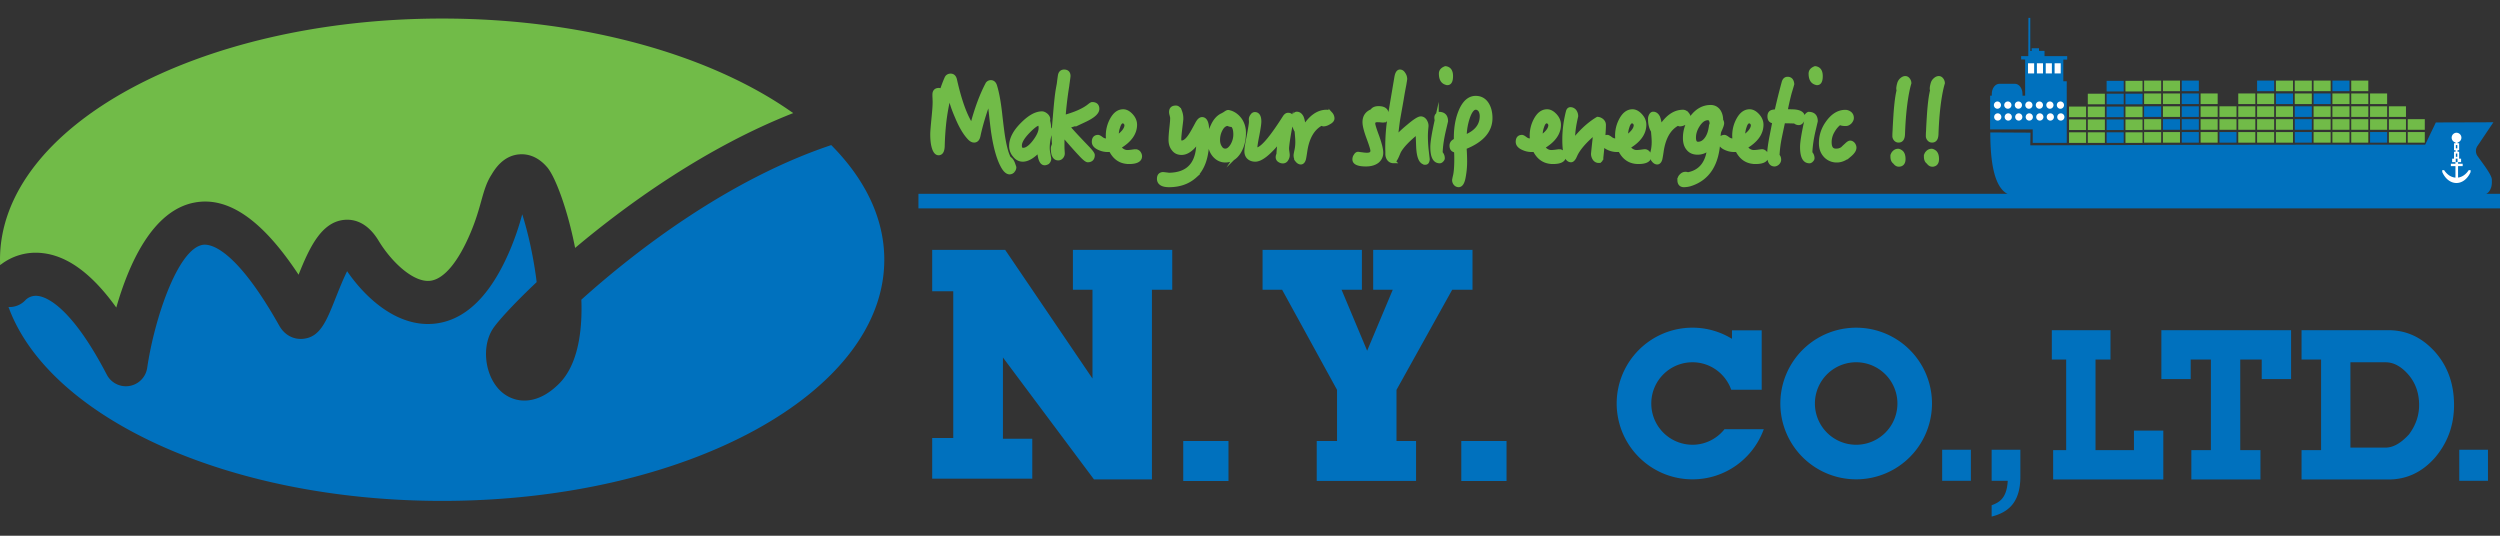 <?xml version="1.0" encoding="UTF-8"?> <svg xmlns="http://www.w3.org/2000/svg" width="280" height="60" fill="none"><rect width="100%" height="100%" fill="#333333" stroke="none"/><path fill="#71BB48" d="M4.721 28.344c2.848.298 5.59 2.326 8.304 6.1 1.402-4.892 4.051-10.883 8.773-11.76 3.782-.704 7.611 1.97 11.642 8.083 1.21-3.022 2.555-5.928 5.154-6.145 1.038-.09 2.543.25 3.812 2.344 1.413 2.337 3.823 4.63 5.691 4.49 1.564-.115 3.207-2.05 4.63-5.448.585-1.401.894-2.498 1.163-3.464.31-1.11.575-2.062 1.138-2.946l.045-.074c.347-.57 1.28-2.094 3.09-2.236.806-.066 2 .136 3.124 1.45.913 1.065 2.294 4.757 3.125 9.03 6.195-5.21 14.905-11.361 24.425-15.1-9.052-6.435-23.295-10.59-39.318-10.59C22.17 2.078 0 14.172 0 29.088c0 .203.008.405.013.608a6.415 6.415 0 0 1 4.708-1.352Z"></path><path fill="#0071BE" d="M93.097 16.25C81.62 20.09 71.267 28.027 65.11 33.566c.013.333.021.66.021.99 0 3.43-.67 6.572-2.515 8.417-2.5 2.5-4.901 2.167-6.317 1.024-1.205-.976-1.866-2.686-1.866-4.354 0-1.01.245-2.006.763-2.81.5-.772 2.242-2.718 4.91-5.235-.333-2.78-.989-5.647-1.617-7.599a30.209 30.209 0 0 1-1.312 3.87c-2.221 5.311-5.157 8.135-8.725 8.4-3.904.292-7.385-2.709-9.575-5.895-.468.943-.966 2.2-1.263 2.947-1.075 2.71-1.783 4.498-3.75 4.632-1.058.073-2.021-.475-2.576-1.461-5.04-8.958-7.863-9.203-8.61-9.066-2.797.519-5.392 8.327-6.191 13.766a2.411 2.411 0 0 1-4.528.765c-3.926-7.534-6.679-8.667-7.676-8.808-.84-.115-1.329.354-1.418.449l.046-.051a2.438 2.438 0 0 1-1.958.839C5.468 46.766 25.494 56.1 49.52 56.1c27.349 0 49.52-12.096 49.52-27.012 0-4.649-2.154-9.021-5.942-12.838Zm11.309 11.736v4.637h2.359v16.433h-2.359v4.552h11.209v-4.467h-3.286v-9.102l10.197 13.654h6.49v-21.24h2.276v-4.468h-11.126v4.468h2.192v9.944l-9.777-14.411h-8.175Zm52.003 15.677 6.236-11.21h2.276v-4.467h-11.125v4.467h2.193l-2.868 6.828-2.865-6.828h2.276v-4.467h-11.125v4.467h2.191l6.151 11.21v5.73h-2.275v4.469h11.125v-4.468h-2.19v-5.73Zm-23.886 5.73h5.068v4.477h-5.068v-4.476Zm83.86-4.2a8.492 8.492 0 1 1-16.984 0 8.492 8.492 0 1 1 16.984 0Zm-8.493-4.62a4.62 4.62 0 1 0 .001 9.24 4.62 4.62 0 0 0-.001-9.24Zm-13.908-2.624a8.445 8.445 0 0 0-4.42-1.25 8.491 8.491 0 0 0-8.319 10.205c.792 3.87 4.213 6.782 8.317 6.782h.002c3.678 0 6.799-2.343 7.98-5.614h-4.397c-.847 1.054-2.128 1.74-3.585 1.74a4.621 4.621 0 0 1-4.265-2.852 4.6 4.6 0 0 1-.35-1.767 4.6 4.6 0 0 1 1.351-3.266 4.609 4.609 0 0 1 3.264-1.353c2.008 0 3.703 1.29 4.338 3.078h3.413v-6.655h-3.329v.951m-30.317 11.446h5.068v4.476h-5.068v-4.476Zm57.074 4.455h-3.216v-3.48h3.216v3.48Zm57.913 0h-3.215v-3.48h3.215v3.48Zm-52.371-.478c0 2.935-1.373 4.007-3.195 4.482h-.022v-1.262c.813-.31 1.697-.74 1.804-2.742h-1.804v-3.48h3.217v3.002Zm15.791-16.39v5.478h3.286v-2.19h2.264v10.149h-2.191v3.285h7.737v-3.285h-2.26V40.27h2.405v2.189h3.289v-5.477h-14.53Zm-3.07 11.245v2.192h-4.304V40.27h1.676v-3.288h-6.57v3.287h1.606v10.149h-1.459v3.285h12.338v-5.477h-3.287Zm33.73-8.803c-1.461-1.628-3.198-2.441-5.214-2.441h-9.745v3.288h2.188v10.148h-2.188v3.285h9.745c2.031 0 3.772-.822 5.214-2.464 1.413-1.673 2.12-3.633 2.12-5.872 0-2.366-.708-4.347-2.119-5.943l-.001-.001Zm-2.933 9.236c-.903.983-1.768 1.472-2.606 1.472h-3.946v-9.556h3.946c.913 0 1.782.484 2.606 1.451.76.923 1.142 2.033 1.142 3.34 0 1.182-.383 2.278-1.142 3.293Z"></path><path fill="#71BB48" stroke="#71BB48" stroke-miterlimit="10" stroke-width=".456" d="M113.444 19.134a.53.53 0 0 1-.364.169c-.279 0-.558-.274-.825-.796-.412-.783-.752-1.97-.995-3.536-.073-.431-.219-1.709-.449-3.85-.558 1.514-.971 2.885-1.226 4.084-.072.366-.243.535-.485.535-.182 0-.389-.117-.607-.377-.449-.496-.885-1.24-1.31-2.258-.413-.939-.692-1.801-.837-2.583a23.613 23.613 0 0 0-.584 3.132 31.06 31.06 0 0 0-.181 2.726c-.025.522-.17.783-.461.783-.243 0-.438-.26-.571-.783-.097-.391-.133-.848-.133-1.345 0-.26.048-.873.146-1.853.072-.729.121-1.317.121-1.787 0-.091-.012-.222-.012-.404-.013-.156-.013-.287-.013-.392 0-.338.158-.522.486-.522.097 0 .206.04.328.118a14.62 14.62 0 0 1 .533-1.422c.085-.197.243-.3.474-.3.242 0 .4.156.473.456.534 2.389 1.165 4.123 1.905 5.207.485-1.866 1.056-3.42 1.711-4.671a.431.431 0 0 1 .413-.261c.218 0 .376.143.46.416.244.784.425 1.8.571 3.08.146 1.331.267 2.233.34 2.688.182 1.096.4 1.892.667 2.362.17.079.316.262.425.535.097.274.158.43.158.457 0 .13-.061.261-.158.392Zm4.139-4.138a5.31 5.31 0 0 0-.242 1.593c0 .156.024.392.084.691.049.313.086.47.086.51 0 .13-.061.26-.158.364a.623.623 0 0 1-.352.13c-.352 0-.559-.507-.619-1.5-.68.732-1.286 1.096-1.833 1.096-.351 0-.654-.156-.909-.482a1.578 1.578 0 0 1-.389-1.07c0-.757.413-1.567 1.25-2.402.801-.808 1.529-1.226 2.197-1.226.157 0 .315.08.473.21.146.13.23.286.23.444 0 .064-.012.13-.024.18.073.236.121.497.121.797.097.13.158.26.158.38 0 .05-.025.141-.073.285Zm-1.25-1.147c-.23 0-.631.299-1.189.873-.619.64-.922 1.162-.922 1.58 0 .326.122.482.376.482.364 0 .789-.286 1.25-.886.461-.602.704-1.123.704-1.566 0-.315-.073-.484-.219-.484Zm5.146-.392a9.113 9.113 0 0 1-1.918.68c.377.468 1.129 1.278 2.246 2.438.388.406.582.666.582.796 0 .379-.194.575-.558.575-.133 0-.425-.235-.862-.718-.412-.43-1.055-1.16-1.953-2.193-.025.497-.025.902-.025 1.241 0 .117 0 .286.012.496.013.209.025.353.025.417a.564.564 0 0 1-.158.391.452.452 0 0 1-.352.157c-.401 0-.595-.379-.595-1.135a.69.69 0 0 1 .062-.26c.036-.105.059-.171.059-.222 0-.053-.011-.21-.023-.471-.013-.247-.013-.405-.013-.483 0-.274.036-.952.134-2.022.097-1.175.182-2.101.279-2.78.036-.262.097-.586.169-.978.026-.208.062-.522.122-.913.049-.301.207-.457.473-.457.316 0 .486.169.486.496 0 .078-.061.508-.17 1.279a40.73 40.73 0 0 0-.388 3.34c1.31-.352 2.293-.784 2.925-1.305.133-.104.23-.169.29-.169.376 0 .571.182.571.534 0 .406-.474.822-1.42 1.266Z"></path><path fill="#71BB48" stroke="#71BB48" stroke-miterlimit="10" stroke-width=".456" d="M126.455 18.142c-.921 0-1.601-.444-2.038-1.345h-.364c-.316 0-.62-.064-.935-.208-.412-.182-.607-.418-.607-.704 0-.367.158-.55.473-.55.073 0 .195.067.365.197.17.13.327.195.497.195h.279a3.417 3.417 0 0 1-.048-.534c0-.627.146-1.215.437-1.761.34-.64.764-.966 1.286-.966.303 0 .594.156.886.47.292.312.438.665.438 1.03 0 .967-.608 1.802-1.821 2.506.291.378.606.56.97.56.097 0 .255-.013.461-.038.207-.027.364-.053.461-.053a.48.48 0 0 1 .341.17c.096.13.146.261.146.392 0 .417-.413.64-1.227.64Zm-.412-4.424c-.098-.078-.195-.13-.292-.13-.218 0-.388.196-.509.587a2.87 2.87 0 0 0-.17 1.018v.234c.728-.508 1.092-.977 1.092-1.41 0-.103-.048-.194-.121-.299Zm7.791 5.99c-.752.677-1.712 1.03-2.9 1.03-.752 0-1.128-.248-1.128-.717 0-.339.157-.51.46-.522.146.012.364.039.656.078 1.857-.027 2.925-.9 3.216-2.636a8.56 8.56 0 0 0 .097-1.265c-.643.965-1.274 1.448-1.894 1.448-.387 0-.679-.13-.898-.418-.23-.274-.339-.627-.339-1.057 0-.261.024-.678.084-1.226.062-.547.098-.939.098-1.201 0-.078-.024-.182-.061-.339a1.121 1.121 0 0 1-.061-.34c0-.326.17-.495.535-.495.193 0 .351.143.46.43a2.2 2.2 0 0 1 .146.835c0 .119-.048.483-.121 1.084-.073.6-.109 1.005-.109 1.213 0 .235.084.353.279.353.267 0 .545-.195.836-.588.22-.287.511-.795.887-1.512.182-.34.364-.522.558-.522.376 0 .57.468.57 1.381v.875c0 1.919-.46 3.275-1.371 4.11Zm4.891-2.623c-.401.6-.898.887-1.481.887-.51 0-.934-.223-1.274-.639-.339-.43-.498-.98-.498-1.645 0-.56.109-1.096.353-1.59.242-.55.582-.941.995-1.163.096-.038.23-.117.4-.222.145-.105.254-.169.352-.169.025 0 .121.026.292.077.424.158.776.445 1.055.85.267.416.4.887.4 1.396 0 .887-.206 1.617-.594 2.218Zm-.716-3.093a.858.858 0 0 1-.473-.117c-.34 0-.62.222-.838.64a2.458 2.458 0 0 0-.279 1.173c0 .313.073.588.23.823.146.248.34.364.584.364.29 0 .545-.195.788-.586.219-.38.339-.783.339-1.226 0-.549-.12-.915-.351-1.07Zm6.613-.183c-.096.275-.193.784-.315 1.527-.109.679-.158 1.109-.158 1.292 0 .105.012.235.037.392.024.169.036.274.036.313a.869.869 0 0 1-.146.508.446.446 0 0 1-.399.235.67.67 0 0 1-.389-.13.392.392 0 0 1-.182-.353.564.564 0 0 1 .084-.3c0-.222.05-.757.146-1.617-1.19 1.474-2.099 2.204-2.743 2.204-.29 0-.521-.078-.703-.234-.194-.169-.291-.405-.291-.718 0-.261.073-.783.243-1.579.17-.926.267-1.487.267-1.696v-.144c-.012-.052-.012-.105-.012-.143 0-.13.048-.261.146-.392.084-.13.182-.195.302-.195.329 0 .498.287.498.835 0 .235-.073.744-.218 1.5-.159.784-.231 1.266-.231 1.475 0 .105.049.156.145.156.571 0 1.614-1.2 3.144-3.613.121-.183.242-.274.387-.274.292 0 .438.182.438.546 0 .092-.037.223-.086.405Zm4.248-.105c-.242.158-.46.223-.655.223-.012 0-.085-.026-.23-.078-.982.522-1.589 1.578-1.808 3.17-.062.418-.11.691-.146.822-.072.235-.194.353-.34.353-.145 0-.291-.092-.413-.248a.935.935 0 0 1-.168-.575c0-.038.023-.208.095-.522.062-.287.098-.598.098-.951 0-.314-.037-.732-.085-1.24-.218-.327-.328-.783-.328-1.357 0-.13.037-.26.11-.391.06-.105.146-.171.242-.171.231 0 .413.144.546.405.098.235.182.626.255 1.175.741-1.201 1.59-1.8 2.536-1.8.158 0 .304.078.449.233a.777.777 0 0 1 .206.51c0 .156-.12.312-.363.442h-.001Zm6.372-.35a.431.431 0 0 1-.327.142c-.062 0-.17 0-.316-.026-.146 0-.255-.013-.328-.013-.315 0-.472.13-.472.38 0 .155.145.638.449 1.448.29.821.449 1.435.449 1.826 0 .378-.146.679-.426.927-.315.247-.74.377-1.274.377-.873 0-1.299-.195-1.299-.56 0-.144.037-.287.135-.418.073-.13.168-.21.278-.21.025 0 .158.028.401.053.243.04.449.053.594.053.401 0 .607-.144.607-.457 0-.182-.158-.678-.449-1.46-.291-.785-.437-1.372-.437-1.737 0-.6.279-1.018.849-1.24.123-.209.352-.325.717-.325.559 0 .861.195.91.585.045.095.07.198.072.302 0 .156-.047.273-.133.353Zm4.418 4.866c-.51 0-.777-.613-.826-1.866l-.06-1.579c-1.093.874-1.796 1.618-2.111 2.231-.086.21-.171.418-.267.613-.146.288-.255.432-.353.432a.607.607 0 0 1-.473-.235.924.924 0 0 1-.182-.536v-.352c-.012-.195-.012-.339-.012-.417 0-1.254.097-2.48.316-3.681l.704-4.162c.072-.43.206-.653.4-.653.158 0 .291.092.4.275a.98.98 0 0 1 .183.547c0 .066-.037.275-.098.64-.073.378-.182.94-.303 1.697l-.364 2.048c-.061.34-.157 1.109-.291 2.31.267-.353.728-.81 1.407-1.37.704-.6 1.177-.9 1.396-.9.182 0 .328.091.449.247.121.183.194.378.194.588 0 .039-.024.222-.049.548-.023.326-.023.535-.023.612 0 .55.035 1.123.108 1.737.025.234.061.508.098.847-.025.249-.098.38-.243.38Zm2.088-3.77c-.243 1.016-.377 1.904-.4 2.687a.802.802 0 0 1 .241.587c0 .078-.047.144-.121.222-.073.078-.146.117-.218.117-.559 0-.826-.534-.826-1.604 0-.51.159-1.501.486-2.975a2.534 2.534 0 0 1-.037-.313c0-.17.086-.313.28-.418.534 0 .801.274.801.82l-.206.876Zm.363-5.142a.628.628 0 0 1-.206-.052c-.352-.13-.522-.47-.522-1.018 0-.274.17-.47.51-.6.413.051.619.339.619.886 0 .522-.134.784-.401.784Zm1.918 7.203c.037.522.061 1.057.061 1.604a9.3 9.3 0 0 1-.182 1.814c-.109.536-.291.809-.546.809a.484.484 0 0 1-.352-.17.599.599 0 0 1-.146-.39c0-.04.037-.235.121-.587.073-.367.122-.954.122-1.789 0-.417-.012-.73-.036-.939-.341-.027-.498-.21-.498-.549 0-.274.157-.468.498-.598-.013-.067-.013-.17-.013-.3 0-1.02.146-1.932.437-2.728.425-1.148 1.02-1.723 1.785-1.723.533 0 .958.234 1.249.691.267.419.4.94.4 1.566 0 1.436-.971 2.532-2.9 3.289Zm1.76-4.164c-.133-.181-.304-.286-.509-.286-.341 0-.644.391-.899 1.16a6.836 6.836 0 0 0-.34 2.128c1.275-.496 1.917-1.279 1.917-2.348 0-.248-.061-.47-.169-.654Zm8.143 5.795c-.922 0-1.602-.444-2.038-1.345h-.365c-.315 0-.618-.064-.934-.208-.413-.182-.607-.418-.607-.704 0-.367.158-.55.474-.55.072 0 .194.067.363.197.17.13.328.195.498.195h.279a3.3 3.3 0 0 1-.048-.534c0-.627.145-1.215.436-1.761.34-.64.765-.966 1.287-.966.303 0 .595.156.886.47.291.312.437.665.437 1.03 0 .967-.606 1.802-1.821 2.506.292.378.607.56.972.56.096 0 .254-.013.46-.038.207-.027.364-.053.461-.053a.478.478 0 0 1 .34.17c.097.13.146.261.146.392 0 .417-.413.64-1.226.64Zm-.413-4.424c-.096-.078-.194-.13-.29-.13-.219 0-.389.196-.51.587a2.871 2.871 0 0 0-.171 1.018v.234c.729-.508 1.093-.977 1.093-1.41 0-.103-.049-.194-.122-.299Zm5.825 3.942c-.023.233-.121.364-.291.364a.546.546 0 0 1-.449-.234.945.945 0 0 1-.182-.562c0-.012.024-.261.073-.744l.182-1.67c-1.008.823-1.711 1.593-2.124 2.323-.084.157-.157.326-.23.482-.121.21-.243.327-.364.327-.51 0-.752-.77-.752-2.323 0-1.017.133-2.05.4-3.105.048-.182.134-.288.279-.288.182 0 .339.079.461.223a.926.926 0 0 1 .182.56 23.63 23.63 0 0 0-.182.863 11.51 11.51 0 0 0-.182 2.008c.862-1.123 1.785-1.983 2.767-2.571.17.014.328.08.473.196.146.13.23.287.23.483 0 .6-.096 1.826-.291 3.667v.001Zm4.151.482c-.922 0-1.602-.444-2.038-1.345h-.365c-.323 0-.642-.07-.934-.208-.413-.182-.606-.418-.606-.704 0-.367.158-.55.473-.55.072 0 .194.067.363.197.17.13.328.195.499.195h.278a3.417 3.417 0 0 1-.048-.534c0-.627.146-1.215.437-1.761.339-.64.764-.966 1.286-.966.303 0 .594.156.886.47.291.312.436.665.436 1.03 0 .967-.606 1.802-1.819 2.506.292.378.606.56.97.56.098 0 .255-.013.461-.038.207-.027.364-.053.461-.053.121 0 .243.065.34.17.097.13.146.261.146.392 0 .417-.412.64-1.226.64Zm-.412-4.424c-.098-.078-.194-.13-.292-.13-.218 0-.388.196-.51.587a2.89 2.89 0 0 0-.168 1.018v.234c.727-.508 1.091-.977 1.091-1.41 0-.103-.048-.194-.121-.299Zm5.704-.014c-.243.158-.462.223-.656.223-.012 0-.085-.026-.23-.078-.983.522-1.589 1.578-1.808 3.17-.062.418-.11.691-.146.822-.073.235-.194.353-.34.353-.146 0-.291-.092-.412-.248a.929.929 0 0 1-.171-.575c0-.038.026-.208.098-.522.061-.287.096-.598.096-.951 0-.314-.036-.732-.084-1.24-.218-.327-.328-.783-.328-1.357 0-.13.037-.26.11-.391.061-.105.146-.171.242-.171.231 0 .413.144.546.405.097.235.182.626.255 1.175.74-1.201 1.589-1.8 2.537-1.8.157 0 .303.078.449.233a.781.781 0 0 1 .205.51c0 .156-.121.312-.363.442Zm3.786.968c-.06.13-.096.469-.121 1.03-.108 2.662-1.165 4.306-3.155 4.932a2.716 2.716 0 0 1-.691.104c-.34 0-.51-.195-.51-.573a.631.631 0 0 1 .206-.47c.146-.157.303-.223.449-.223a.59.59 0 0 1 .279.053c1.431-.26 2.234-1.266 2.403-2.989a1.75 1.75 0 0 1-1.311.561c-.437 0-.788-.142-1.032-.443-.254-.287-.375-.691-.375-1.2 0-.862.267-1.645.813-2.35.57-.743 1.262-1.12 2.075-1.12.339 0 .631.141.849.416.206.274.315.64.315 1.084.069.09.107.199.11.312 0 .17-.11.458-.304.876Zm-1.286-1.437c-.413 0-.789.261-1.116.771-.304.468-.45.938-.45 1.396 0 .469.146.704.462.704.388 0 .728-.209 1.008-.64.218-.325.363-.77.436-1.343 0-.053.037-.145.085-.274-.025-.406-.17-.614-.425-.614Zm5.328 4.907c-.922 0-1.602-.444-2.038-1.345h-.365c-.315 0-.619-.064-.935-.208-.412-.182-.606-.418-.606-.704 0-.367.158-.55.473-.55.073 0 .194.067.364.197.171.13.328.195.498.195h.279a3.418 3.418 0 0 1-.049-.534c0-.627.146-1.215.438-1.761.339-.64.764-.966 1.285-.966.304 0 .595.156.887.47.291.312.436.665.436 1.03 0 .967-.606 1.802-1.82 2.506.292.378.607.56.971.56.098 0 .255-.013.461-.038.207-.027.364-.053.462-.053.12 0 .242.065.339.17.097.13.146.261.146.392 0 .417-.412.64-1.226.64Zm-.412-4.424c-.098-.078-.195-.13-.292-.13-.218 0-.388.196-.51.587a2.89 2.89 0 0 0-.169 1.018v.234c.727-.508 1.092-.977 1.092-1.41 0-.103-.048-.194-.121-.299Zm5.594-.13c-.097.13-.206.196-.315.196a.585.585 0 0 1-.449-.183c-.085 0-.292 0-.631-.013-.34 0-.558-.014-.68-.014-.137.63-.271 1.26-.4 1.892-.132.65-.213 1.31-.243 1.971.121.104.182.248.182.456 0 .13-.061.25-.17.367-.122.104-.231.155-.351.155-.402 0-.596-.364-.596-1.069 0-.391.074-1.018.23-1.866l.366-1.88c-.376 0-.559-.182-.559-.56 0-.235.073-.391.218-.47.097-.052.279-.092.57-.092.243-1.085.51-2.163.802-3.235.073-.275.218-.417.437-.417.314 0 .485.194.522.586-.073.274-.17.588-.28.952a31.254 31.254 0 0 0-.473 2.088c.085 0 .389.014.898.026.704.04 1.056.26 1.056.679 0 .156-.049.3-.134.43Zm1.359.862c-.242 1.016-.376 1.904-.4 2.687a.8.8 0 0 1 .243.587c0 .078-.049.144-.122.222-.073.078-.145.117-.218.117-.558 0-.825-.534-.825-1.604 0-.51.158-1.501.485-2.975a2.989 2.989 0 0 1-.037-.313c0-.17.086-.313.28-.418.533 0 .801.274.801.82l-.207.876Zm.365-5.142a.635.635 0 0 1-.208-.052c-.35-.13-.522-.47-.522-1.018 0-.274.172-.47.511-.6.413.051.619.339.619.886 0 .522-.133.784-.4.784Zm3.604 8.077c-.461.392-.934.587-1.396.587a1.705 1.705 0 0 1-1.274-.535c-.34-.365-.509-.823-.509-1.397 0-.808.23-1.551.703-2.23.583-.85 1.262-1.28 2.027-1.28.182 0 .351.067.509.183.146.13.219.288.219.496 0 .157-.073.3-.206.456-.158.158-.316.223-.473.223-.304 0-.522-.04-.668-.13-.328.234-.595.561-.813.953a2.44 2.44 0 0 0-.328 1.199c0 .652.231.965.717.965.303 0 .558-.078.763-.247.122-.13.268-.26.413-.391.17-.169.316-.261.413-.261.122 0 .231.064.327.169.098.13.146.26.146.391 0 .261-.193.536-.57.85Zm5.534 1.057c-.17 0-.315-.105-.449-.288-.17-.116-.255-.325-.255-.613a.6.6 0 0 1 .194-.456.6.6 0 0 1 .449-.196c.073 0 .158.039.28.117.205.13.314.405.314.81 0 .416-.182.626-.533.626Zm1.055-8.639c-.314 1.37-.509 3.12-.582 5.246-.024.47-.182.691-.485.691a.415.415 0 0 1-.341-.156.51.51 0 0 1-.132-.365c0-.078 0-.275.024-.588.012-.365.049-1.017.108-1.931.086-1.149.195-2.01.341-2.57a.732.732 0 0 1-.037-.222c0-.091.025-.274.098-.535a.883.883 0 0 1 .279-.444c.133-.117.267-.183.412-.183.121 0 .231.066.315.183.084.109.131.242.134.379a7.756 7.756 0 0 0-.134.495Zm2.695 8.64c-.171 0-.316-.106-.449-.289-.171-.116-.255-.325-.255-.613a.6.6 0 0 1 .194-.456.6.6 0 0 1 .449-.196c.073 0 .157.039.279.117.206.13.315.405.315.81 0 .416-.182.626-.533.626Zm1.055-8.64c-.315 1.37-.509 3.12-.582 5.246-.023.47-.182.691-.485.691a.415.415 0 0 1-.341-.156.509.509 0 0 1-.133-.365c0-.078 0-.275.025-.588.012-.365.049-1.017.108-1.931.086-1.149.195-2.01.341-2.57a.702.702 0 0 1-.037-.222c0-.091.025-.274.098-.535a.87.87 0 0 1 .279-.444c.133-.117.267-.183.412-.183.121 0 .23.066.315.183.084.109.131.242.134.379a7.756 7.756 0 0 0-.134.495Z"></path><path fill="#0071BE" d="M102.865 21.706H280v1.632H102.865v-1.632Z"></path><path fill="#0071BE" fill-rule="evenodd" d="M227.17 6.287 227.183 2h.209v3.712h.158v-.305h.818v.292h.619v.588h2.539v.386h-.433V9.1h.381l.004 6.899h-3.815v-1.504h-4.772l.005-3.777h.184v-.198c0-.627.383-1.136.849-1.136h1.741c.467 0 .849.51.849 1.136v.198h.297V6.666l-.449-.006v-.373h.803Z" clip-rule="evenodd"></path><path fill="#fff" fill-rule="evenodd" d="M227.139 7.087h.686v1.138h-.686V7.087Zm.993 0h.685v1.138h-.685V7.087Zm.991 0h.687v1.138h-.687V7.087Zm.992 0h.686v1.138h-.686V7.087Z" clip-rule="evenodd"></path><path fill="#0071BE" fill-rule="evenodd" d="m227.392 16.281.022-1.423-4.501-.025c0 3.786.577 6.331 2.077 6.96.151.062 1.798.045 1.965.042l.046.003h51.057c.565 0 1.03-.621 1.03-1.383v-.34c0-.534-1.082-1.89-1.624-2.664a1 1 0 0 1 .037-1.138l1.759-2.618-6.446.02-1.194 2.49h-13.487l-14.301.02-16.44.056Z" clip-rule="evenodd"></path><path fill="#fff" fill-rule="evenodd" d="M275.134 14.866a.552.552 0 0 0-.114 1.091v.087h-.169v.778h.17v.171h-.17v.776h-.211v.39h.37v.181h-.514v.264h.514v1.292c-.505-.04-.956-.36-1.27-.843h-.21v.208c.32.742.916 1.236 1.591 1.236.671 0 1.261-.489 1.584-1.222v-.222h-.206c-.296.46-.72.773-1.197.836v-1.285h.518v-.263h-.517v-.182h.339v-.39h-.217v-.774h-.178v-.172h.178v-.778h-.178v-.087a.554.554 0 0 0 .427-.595.554.554 0 0 0-.54-.495v-.002Zm-.092 3.292v-.389h.202v.39h-.202Zm.013-.96h.165v.364h-.165v-.363Zm0-.947h.165v.361h-.165v-.36Zm-44.287-4.885c.222 0 .402.18.402.407a.414.414 0 0 1-.117.288.398.398 0 0 1-.572 0 .415.415 0 0 1-.116-.288c0-.227.179-.407.403-.407Zm-7.065 0a.407.407 0 0 1 0 .815.408.408 0 0 1 0-.815Zm1.177 0c.221 0 .402.18.402.407a.406.406 0 0 1-.402.408.41.41 0 0 1-.408-.407.409.409 0 0 1 .408-.408Zm1.177 0c.224 0 .403.18.403.407a.395.395 0 0 1-.116.288.403.403 0 0 1-.689-.289c0-.226.18-.406.402-.406Zm1.179 0c.221 0 .402.18.402.407a.406.406 0 0 1-.402.408.403.403 0 0 1-.403-.409c0-.226.179-.406.403-.406Zm1.178 0c.222 0 .401.18.401.407a.406.406 0 0 1-.401.408.403.403 0 0 1-.403-.409c0-.226.18-.406.403-.406Zm1.177 0c.222 0 .401.18.401.407a.406.406 0 0 1-.401.408.402.402 0 0 1-.373-.253.415.415 0 0 1-.03-.156c0-.226.18-.406.403-.406Z" clip-rule="evenodd"></path><path fill="#71BB48" fill-rule="evenodd" d="M259.122 14.79h1.909v1.187h-1.909V14.79Zm2.108 0h1.913v1.187h-1.913V14.79Zm2.109 0h1.91v1.187h-1.91V14.79Z" clip-rule="evenodd"></path><path fill="#0071BE" fill-rule="evenodd" d="M265.448 14.79h1.91v1.187h-1.91V14.79Z" clip-rule="evenodd"></path><path fill="#71BB48" fill-rule="evenodd" d="M267.556 14.79h1.912v1.187h-1.912V14.79Zm2.111 0h1.909v1.187h-1.909V14.79Zm-23.2 0h1.911v1.187h-1.911V14.79Z" clip-rule="evenodd"></path><path fill="#0071BE" fill-rule="evenodd" d="M248.577 14.79h1.912v1.187h-1.912V14.79Z" clip-rule="evenodd"></path><path fill="#71BB48" fill-rule="evenodd" d="M250.685 14.79h1.911v1.187h-1.911V14.79Zm2.109 0h1.91v1.187h-1.91V14.79Zm2.11 0h1.911v1.187h-1.912V14.79h.001Z" clip-rule="evenodd"></path><path fill="#0071BE" fill-rule="evenodd" d="M257.014 14.79h1.909v1.187h-1.909V14.79Z" clip-rule="evenodd"></path><path fill="#71BB48" fill-rule="evenodd" d="M240.14 14.79h1.91v1.187h-1.91V14.79Zm2.108 0h1.912v1.187h-1.912V14.79Z" clip-rule="evenodd"></path><path fill="#0071BE" fill-rule="evenodd" d="M244.358 14.79h1.912v1.187h-1.913V14.79h.001Z" clip-rule="evenodd"></path><path fill="#71BB48" fill-rule="evenodd" d="M259.122 13.347h1.909v1.19h-1.909v-1.19Zm2.107 0h1.914v1.19h-1.914v-1.19Zm2.11 0h1.91v1.19h-1.91v-1.19Zm2.109 0h1.91v1.19h-1.91v-1.19Zm2.108 0h1.912v1.19h-1.912v-1.19Zm2.111 0h1.909v1.19h-1.909v-1.19Zm-23.2 0h1.911v1.19h-1.911v-1.19Zm2.11 0h1.912v1.19h-1.912v-1.19Zm2.108 0h1.911v1.19h-1.911v-1.19Zm2.11 0h1.909v1.19h-1.909v-1.19Zm2.109 0h1.911v1.19h-1.912v-1.19h.001Z" clip-rule="evenodd"></path><path fill="#0071BE" fill-rule="evenodd" d="M257.014 13.347h1.909v1.19h-1.909v-1.19Z" clip-rule="evenodd"></path><path fill="#71BB48" fill-rule="evenodd" d="M240.14 13.347h1.91v1.19h-1.91v-1.19Z" clip-rule="evenodd"></path><path fill="#0071BE" fill-rule="evenodd" d="M242.249 13.347h1.911v1.19h-1.911v-1.19Zm2.109 0h1.912v1.19h-1.913v-1.19h.001Z" clip-rule="evenodd"></path><path fill="#71BB48" fill-rule="evenodd" d="M259.122 11.906h1.909v1.188h-1.909v-1.188Zm2.107 0h1.914v1.188h-1.914v-1.188Zm2.11 0h1.91v1.188h-1.91v-1.188Zm2.109 0h1.91v1.188h-1.91v-1.188Zm2.108 0h1.912v1.188h-1.912v-1.188Zm-21.089 0h1.911v1.188h-1.911v-1.188Zm2.11 0h1.912v1.188h-1.912v-1.188Zm2.108 0h1.911v1.188h-1.911v-1.188Zm2.11 0h1.909v1.188h-1.909v-1.188Zm2.109 0h1.911v1.188h-1.912v-1.188h.001Z" clip-rule="evenodd"></path><path fill="#0071BE" fill-rule="evenodd" d="M257.013 11.906h1.91v1.188h-1.91v-1.188Zm-16.873 0h1.91v1.188h-1.91v-1.188Z" clip-rule="evenodd"></path><path fill="#71BB48" fill-rule="evenodd" d="M242.249 11.906h1.911v1.188h-1.911v-1.188Z" clip-rule="evenodd"></path><path fill="#0071BE" fill-rule="evenodd" d="M244.358 11.906h1.912v1.188h-1.913v-1.188h.001Zm14.764-1.438h1.909v1.187h-1.909v-1.187Z" clip-rule="evenodd"></path><path fill="#71BB48" fill-rule="evenodd" d="M261.229 10.468h1.914v1.187h-1.914v-1.187Zm2.11 0h1.91v1.187h-1.91v-1.187Zm2.109 0h1.91v1.187h-1.91v-1.187Zm-18.981 0h1.911v1.187h-1.911v-1.187Zm4.218 0h1.911v1.187h-1.911v-1.187Zm2.11 0h1.909v1.187h-1.909v-1.187Z" clip-rule="evenodd"></path><path fill="#0071BE" fill-rule="evenodd" d="M254.904 10.468h1.911v1.187h-1.912v-1.187h.001Z" clip-rule="evenodd"></path><path fill="#71BB48" fill-rule="evenodd" d="M257.013 10.468h1.91v1.187h-1.91v-1.187Zm-16.873 0h1.91v1.187h-1.91v-1.187Zm2.108 0h1.912v1.187h-1.912v-1.187Z" clip-rule="evenodd"></path><path fill="#0071BE" fill-rule="evenodd" d="M244.358 10.468h1.912v1.187h-1.913v-1.187h.001Z" clip-rule="evenodd"></path><path fill="#71BB48" fill-rule="evenodd" d="M259.122 9.026h1.909v1.185h-1.909V9.026Z" clip-rule="evenodd"></path><path fill="#0071BE" fill-rule="evenodd" d="M261.229 9.026h1.914v1.185h-1.914V9.026Z" clip-rule="evenodd"></path><path fill="#71BB48" fill-rule="evenodd" d="M263.339 9.026h1.91v1.185h-1.91V9.026Z" clip-rule="evenodd"></path><path fill="#0071BE" fill-rule="evenodd" d="M252.794 9.026h1.91v1.185h-1.91V9.026Z" clip-rule="evenodd"></path><path fill="#71BB48" fill-rule="evenodd" d="M254.904 9.026h1.911v1.185h-1.912V9.026h.001Zm2.109 0h1.91v1.185h-1.91V9.026Zm-16.873 0h1.91v1.185h-1.91V9.026Zm2.108 0h1.912v1.185h-1.912V9.026Z" clip-rule="evenodd"></path><path fill="#0071BE" fill-rule="evenodd" d="M244.358 9.026h1.912v1.185h-1.913V9.026h.001Z" clip-rule="evenodd"></path><path fill="#71BB48" fill-rule="evenodd" d="M238.051 14.818h1.913v1.185h-1.913v-1.185Zm-4.217 0h1.911v1.185h-1.911v-1.185Z" clip-rule="evenodd"></path><path fill="#0071BE" fill-rule="evenodd" d="M235.942 14.818h1.913v1.185h-1.913v-1.185Z" clip-rule="evenodd"></path><path fill="#71BB48" fill-rule="evenodd" d="M238.051 13.377h1.913v1.188h-1.913v-1.188Zm-4.217 0h1.911v1.188h-1.911v-1.188Z" clip-rule="evenodd"></path><path fill="#0071BE" fill-rule="evenodd" d="M235.942 13.377h1.913v1.188h-1.913v-1.188Z" clip-rule="evenodd"></path><path fill="#71BB48" fill-rule="evenodd" d="M238.051 11.937h1.913v1.186h-1.913v-1.186Zm-4.217 0h1.911v1.186h-1.911v-1.186Z" clip-rule="evenodd"></path><path fill="#0071BE" fill-rule="evenodd" d="M235.942 11.937h1.913v1.186h-1.913v-1.186Zm2.109-1.442h1.913v1.187h-1.913v-1.187Z" clip-rule="evenodd"></path><path fill="#71BB48" fill-rule="evenodd" d="M233.834 10.495h1.911v1.187h-1.911v-1.187Z" clip-rule="evenodd"></path><path fill="#0071BE" fill-rule="evenodd" d="M235.942 10.495h1.913v1.187h-1.913v-1.187Z" clip-rule="evenodd"></path><path fill="#71BB48" fill-rule="evenodd" d="M238.051 9.053h1.913v1.19h-1.913v-1.19Z" clip-rule="evenodd"></path><path fill="#0071BE" fill-rule="evenodd" d="M235.942 9.053h1.913v1.19h-1.913v-1.19Z" clip-rule="evenodd"></path><path fill="#71BB48" fill-rule="evenodd" d="M231.732 14.818h1.91v1.185h-1.91v-1.185Zm0-1.444h1.91v1.19h-1.91v-1.19Zm0-1.438h1.91v1.187h-1.91v-1.186Z" clip-rule="evenodd"></path><path fill="#fff" fill-rule="evenodd" d="M230.812 12.693c.224 0 .402.181.402.407a.394.394 0 0 1-.116.288.4.4 0 0 1-.687-.287c0-.227.18-.408.401-.408Zm-7.063 0c.222 0 .403.181.403.407a.407.407 0 0 1-.403.408.405.405 0 0 1-.405-.407c0-.227.182-.408.405-.408Zm1.177 0c.221 0 .401.181.401.407a.405.405 0 0 1-.401.409.404.404 0 0 1-.404-.408c0-.227.181-.408.404-.408Zm1.178 0c.223 0 .4.181.4.407a.393.393 0 0 1-.115.287.41.41 0 0 1-.285.122.405.405 0 0 1-.404-.408c0-.227.18-.408.404-.408Zm1.176 0c.223 0 .403.181.403.407a.395.395 0 0 1-.248.377.402.402 0 0 1-.31 0 .398.398 0 0 1-.217-.22.413.413 0 0 1-.03-.156c0-.227.179-.408.402-.408Zm1.179 0a.407.407 0 1 1-.155.784.402.402 0 0 1-.248-.376c0-.227.179-.408.403-.408Zm1.176 0c.225 0 .404.181.404.407a.396.396 0 0 1-.117.288.4.4 0 0 1-.572 0 .41.41 0 0 1-.117-.287c0-.227.181-.407.402-.407Z" clip-rule="evenodd"></path></svg> 